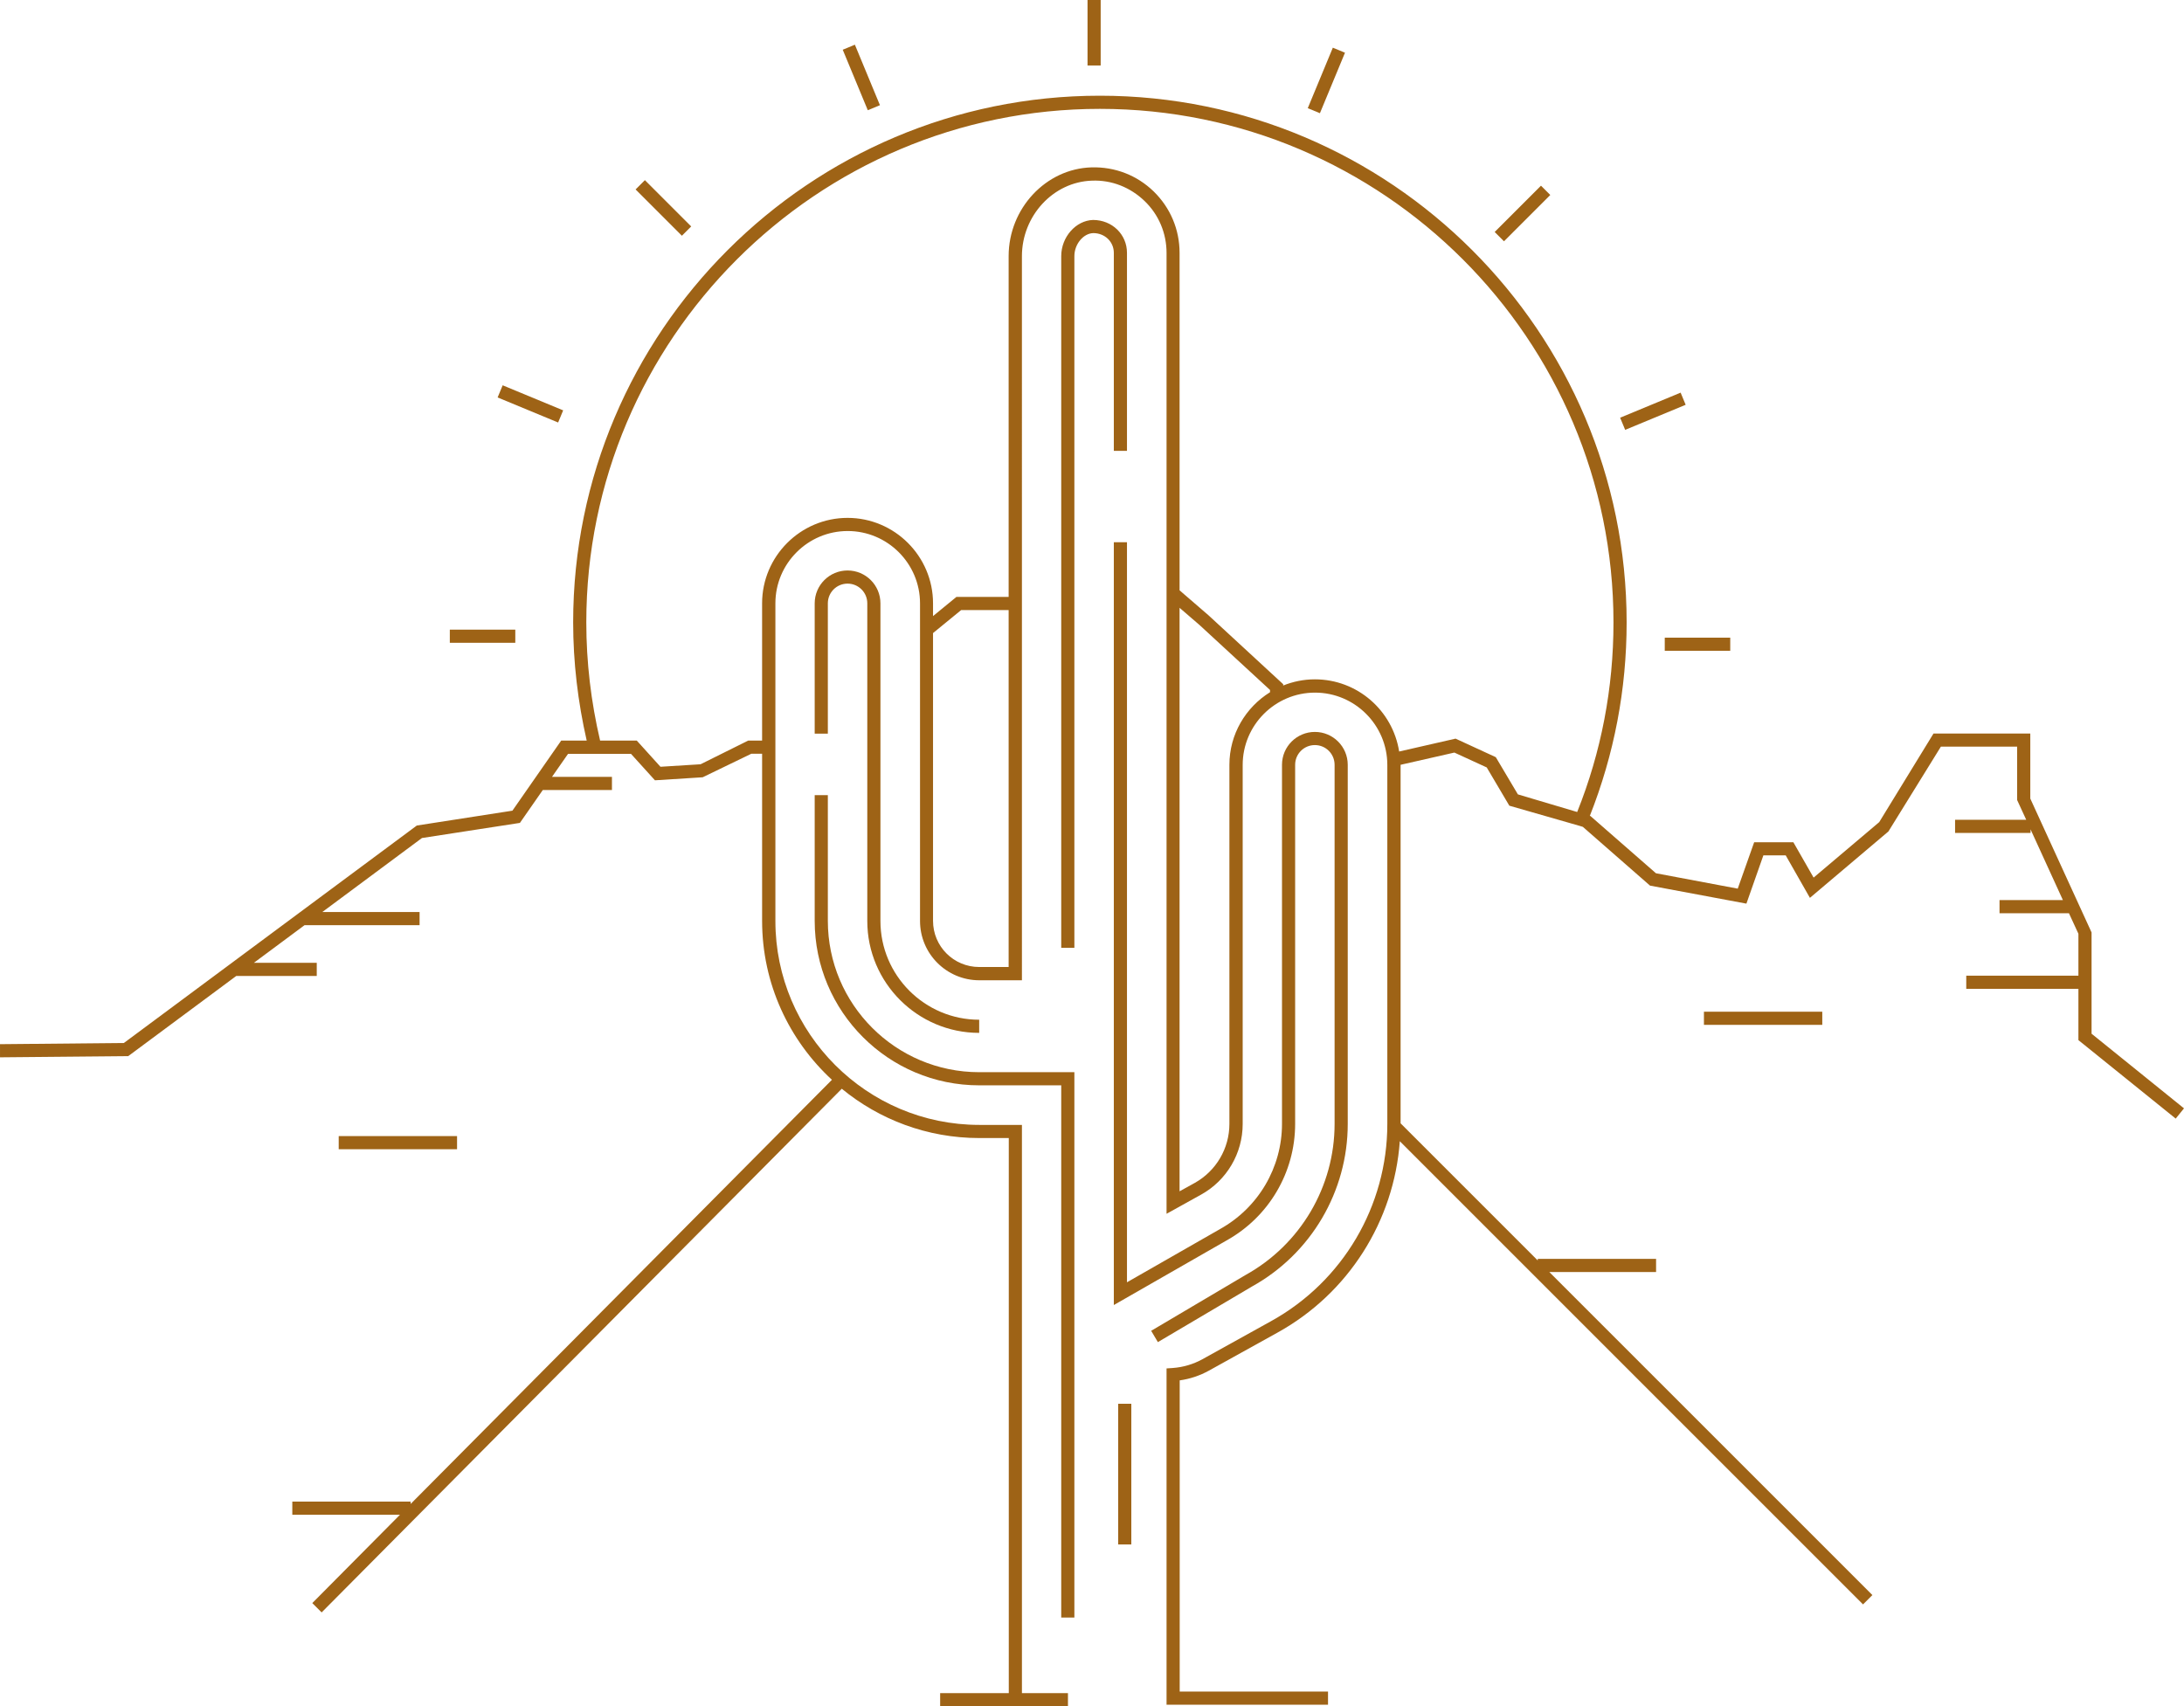 <?xml version="1.0" encoding="UTF-8"?>
<svg id="Layer_2" data-name="Layer 2" xmlns="http://www.w3.org/2000/svg" viewBox="0 0 166.1 129.78">
  <defs>
    <style>
      .cls-1 {
        fill: #9e6316;
      }
    </style>
  </defs>
  <g id="Art-Expanded-Copper_Canyon" data-name="Art-Expanded-Copper Canyon">
    <g>
      <path class="cls-1" d="M159.07,78.64v-7.72l-4.66-10.18v-4.95h-7.36l-4.13,6.74-4.99,4.22-1.54-2.69h-2.98l-1.25,3.53-6.22-1.17-4.99-4.36h-.04c1.85-4.68,2.8-9.62,2.8-14.72,0-22.09-17.97-40.06-40.06-40.06s-40.06,17.97-40.06,40.06c0,3.03.36,6.05,1.03,8.99h-1.94l-3.71,5.33-7.27,1.13-22.28,16.54-9.42.09v1l9.75-.09,8.22-6.1h6.12v-1h-4.78l3.85-2.86h8.75v-1h-7.4l7.58-5.63,7.45-1.15,1.74-2.5h5.26v-1h-4.56l1.22-1.75h4.79l1.82,2.01,3.63-.23,3.7-1.79h.82v12.71c0,4.78,2.05,9.08,5.31,12.09l-32.04,32.26v-.18h-9v1h8.19l-6.67,6.72.71.71,39.56-39.83c2.85,2.34,6.49,3.75,10.46,3.75h2.24v42.22h-5.22v1h9.72v-1h-3.5v-43.22h-3.24c-8.55,0-15.51-6.96-15.51-15.51v-24.16c0-3.03,2.47-5.5,5.5-5.5s5.5,2.47,5.5,5.5v24.16c0,2.49,2.02,4.51,4.51,4.51h3.24V19.49c0-3.08,2.39-5.66,5.33-5.75,1.5-.06,2.92.51,4,1.55s1.67,2.45,1.67,3.95v73.08l2.63-1.46c1.95-1.08,3.16-3.14,3.16-5.37v-27.31c0-3.03,2.47-5.5,5.5-5.5s5.5,2.47,5.5,5.5v27.31c0,6.23-3.38,11.97-8.83,14.99l-5.23,2.9c-.69.38-1.45.61-2.27.67l-.46.03v25.58h12.28v-1h-11.28v-23.67c.79-.11,1.53-.36,2.22-.74l5.23-2.9c5.38-2.98,8.85-8.47,9.29-14.55l35.23,35.23.71-.71-24.57-24.57h8.12v-1h-9v.12l-10.43-10.43v-27.27h0l4.09-.93,2.46,1.13,1.72,2.91,5.33,1.53.26.08,5.11,4.47,7.33,1.37,1.29-3.67h1.7l1.84,3.23,5.97-5.05,3.99-6.45h5.8v4.06l.69,1.5h-5.41v1h5.74v-.27l2.46,5.38h-4.82v1h5.28l.72,1.56v3.19h-8.53v1h8.53v3.9l7.4,5.97.63-.78-7.02-5.67h0ZM74.47,73.55c-1.94,0-3.51-1.57-3.51-3.51v-21.89l2.14-1.75h3.61v27.15h-2.24ZM93.5,58.17v27.31c0,1.87-1.01,3.59-2.65,4.5l-1.14.63v-44.38l1.52,1.31,5.36,4.94v.17c-1.85,1.15-3.09,3.19-3.09,5.52h0ZM113.76,57.59l-3.06-1.41-4.29.98c-.49-3.11-3.17-5.49-6.41-5.49-.85,0-1.66.17-2.41.47v-.1l-5.69-5.25-2.19-1.89v-25.67c0-1.77-.7-3.43-1.97-4.67-1.27-1.23-2.94-1.88-4.73-1.83-3.47.1-6.3,3.13-6.3,6.75v25.92h-3.97l-1.78,1.46v-.97c0-3.58-2.92-6.5-6.5-6.5s-6.5,2.92-6.5,6.5v10.44h-1.06l-3.62,1.8-3.05.19-1.8-1.99h-2.79c-.69-2.94-1.05-5.96-1.05-8.99,0-21.54,17.52-39.06,39.06-39.06s39.06,17.52,39.06,39.06c0,5-.93,9.85-2.76,14.42l-4.51-1.34-1.68-2.83h0Z"/>
      <rect class="cls-1" x="25.76" y="86.41" width="9" height="1"/>
      <rect class="cls-1" x="129.59" y="76.95" width="9" height="1"/>
      <rect class="cls-1" x="85.04" y="106.77" width="1" height="10.7"/>
      <path class="cls-1" d="M102.5,85.48v-27.31c0-1.38-1.12-2.5-2.5-2.5s-2.5,1.12-2.5,2.5v27.31c0,3.32-1.8,6.38-4.71,8l-7.08,4.05v-56.29h-1v58.02l8.57-4.91c3.22-1.79,5.22-5.18,5.22-8.87v-27.31c0-.83.67-1.5,1.5-1.5s1.5.67,1.5,1.5v27.31c0,4.77-2.59,9.18-6.78,11.5l-7.17,4.24.51.86,7.16-4.23c4.49-2.49,7.28-7.23,7.28-12.37h0Z"/>
      <path class="cls-1" d="M84.71,34.29h1v-15.06c0-1.4-1.13-2.5-2.58-2.5-1.31.04-2.42,1.3-2.42,2.75v52.61h1V19.48c0-.91.68-1.73,1.44-1.75.88,0,1.56.66,1.56,1.5v15.06Z"/>
      <path class="cls-1" d="M64.46,43.39c-1.38,0-2.5,1.12-2.5,2.5v9.91h1v-9.91c0-.83.67-1.5,1.5-1.5s1.5.67,1.5,1.5v24.16c0,4.69,3.82,8.51,8.51,8.51v-1c-4.14,0-7.51-3.37-7.51-7.51v-24.16c0-1.38-1.12-2.5-2.5-2.5Z"/>
      <path class="cls-1" d="M62.96,70.04v-9.56h-1v9.56c0,6.9,5.61,12.51,12.51,12.51h6.24v40.48h1v-41.48h-7.24c-6.35,0-11.51-5.16-11.51-11.51Z"/>
      <rect class="cls-1" x="82.71" width="1" height="4.98"/>
      <rect class="cls-1" x="65.01" y="3.4" width="1" height="4.98" transform="translate(2.73 25.52) rotate(-22.5)"/>
      <rect class="cls-1" x="49.95" y="13.32" width="1" height="4.98" transform="translate(3.6 40.31) rotate(-45)"/>
      <rect class="cls-1" x="39.84" y="28.24" width="1" height="4.98" transform="translate(-3.49 56.23) rotate(-67.5)"/>
      <rect class="cls-1" x="34.21" y="47.89" width="4.98" height="1"/>
      <rect class="cls-1" x="126.61" y="48.5" width="4.98" height="1"/>
      <rect class="cls-1" x="123.22" y="30.78" width="4.98" height="1" transform="translate(-2.4 50.51) rotate(-22.51)"/>
      <rect class="cls-1" x="113.3" y="15.74" width="4.98" height="1" transform="translate(22.43 86.63) rotate(-45)"/>
      <rect class="cls-1" x="98.39" y="5.62" width="4.98" height="1" transform="translate(56.6 96.97) rotate(-67.49)"/>
    </g>
  </g>
</svg>
